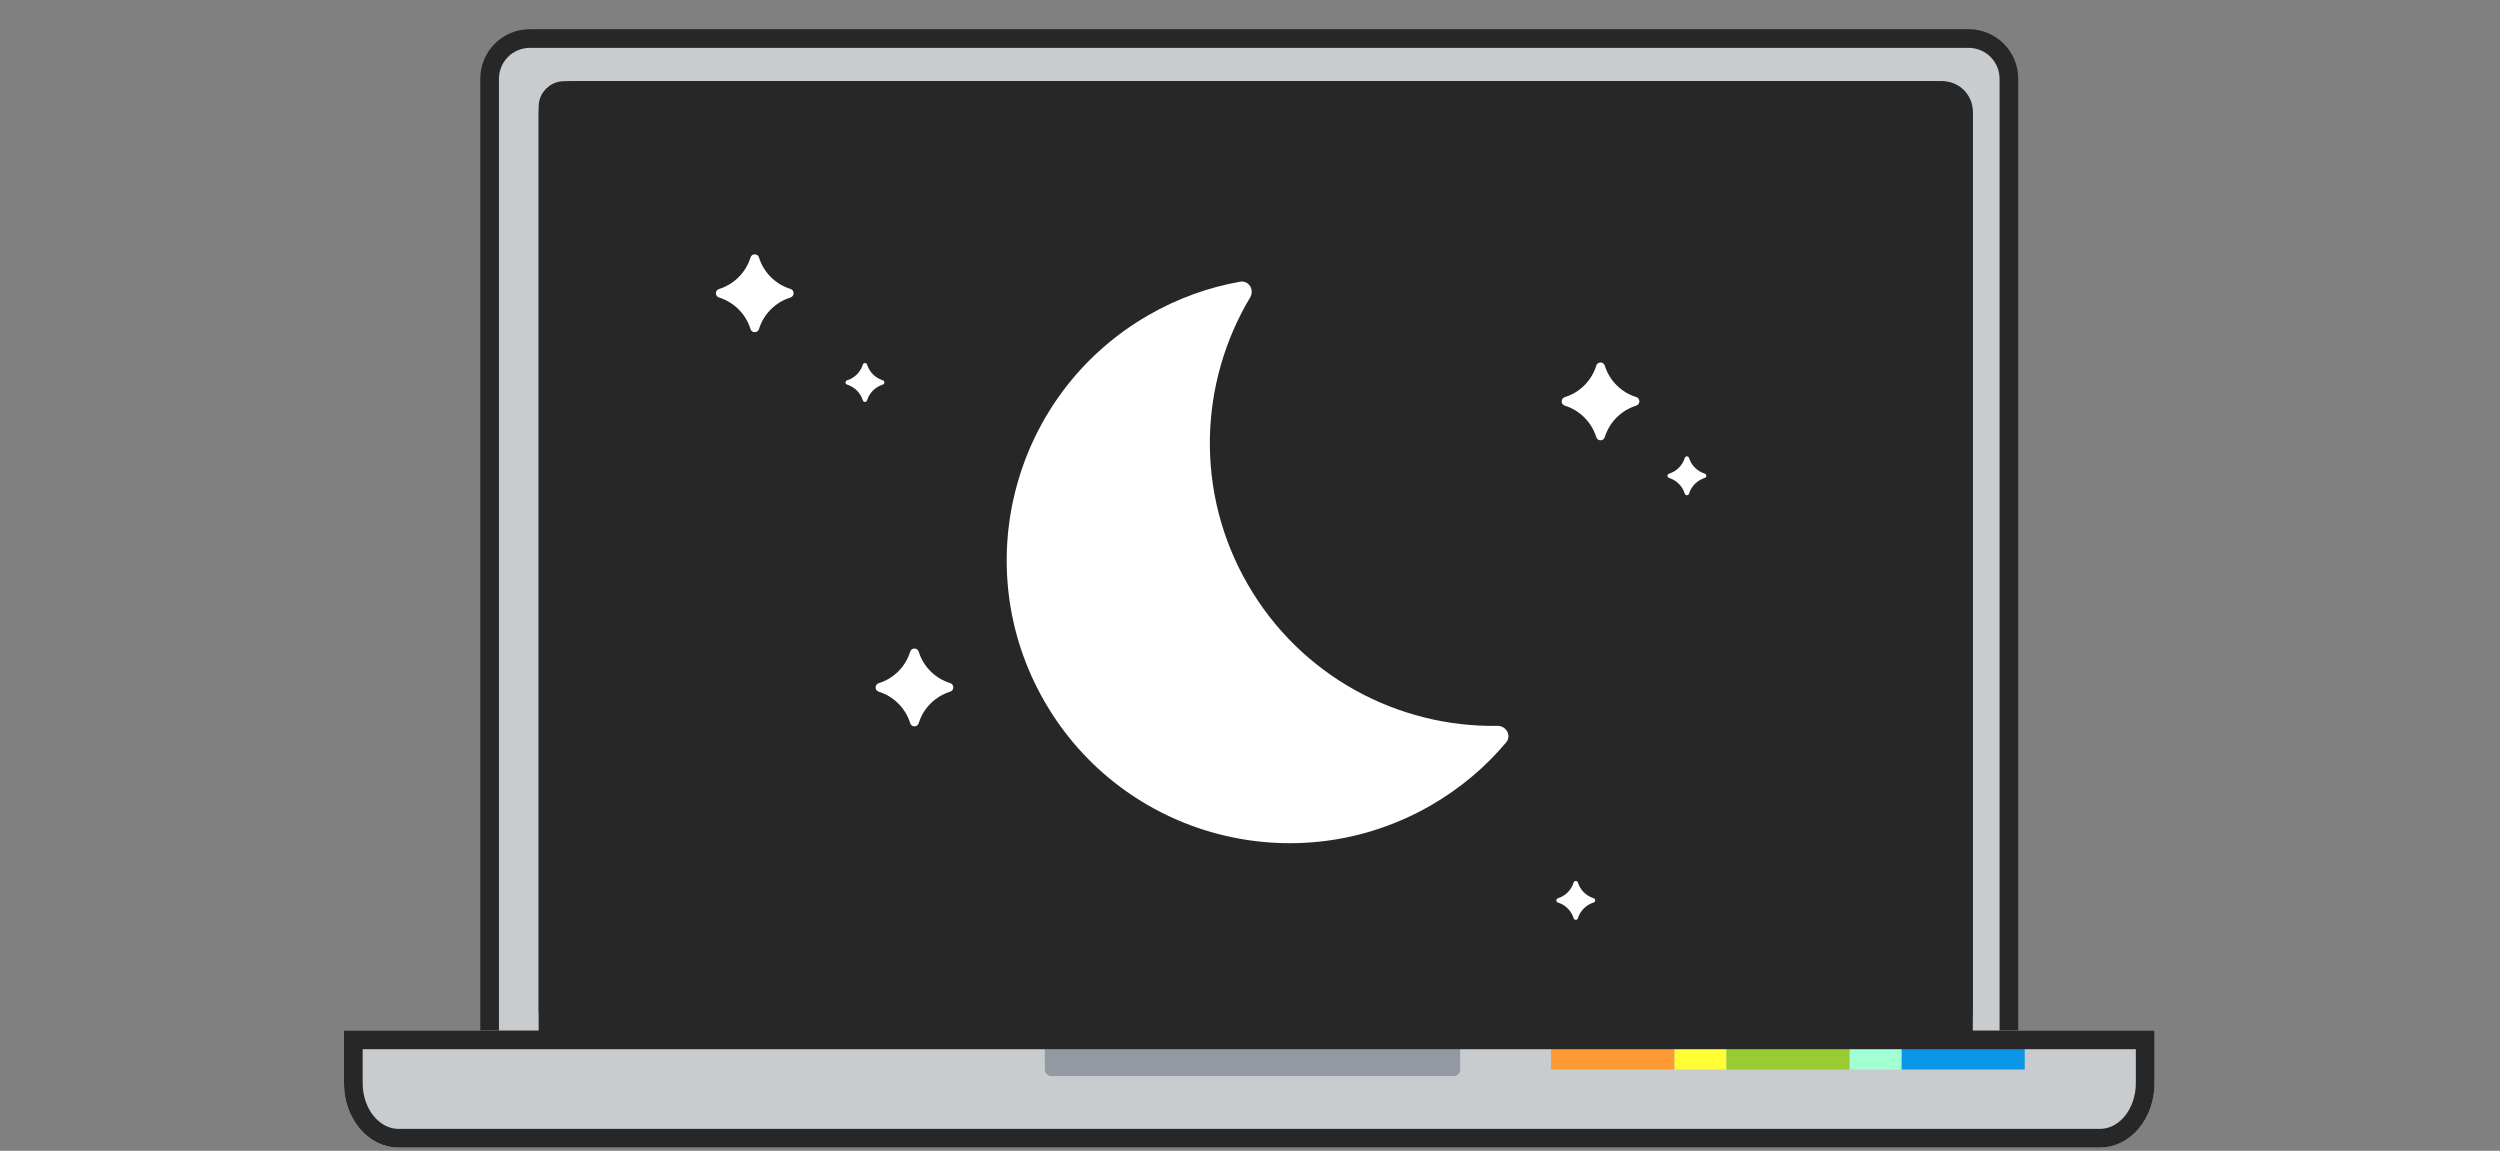 <svg width="504" height="232" viewBox="0 0 504 232" fill="none" xmlns="http://www.w3.org/2000/svg">
<rect x="0" y="0" width="504" height="232" fill="#808080" stroke="none"/>
<path d="M106.811 7.767H396.89C399.04 7.767 401.101 8.622 402.621 10.141C404.14 11.661 404.995 13.722 404.995 15.871V211.114H98.707V15.871C98.707 14.807 98.916 13.753 99.324 12.77C99.731 11.787 100.328 10.893 101.081 10.141C101.833 9.389 102.726 8.792 103.709 8.384C104.693 7.977 105.747 7.767 106.811 7.767Z" fill="#C8CCCF" stroke="#272727" stroke-width="3.766"/>
<rect x="108.597" y="16.371" width="289.122" height="194.004" rx="6.554" fill="#272727"/>
<path d="M69.35 207.754H434.35V218.404C434.35 221.837 433.193 225.13 431.133 227.558C429.073 229.985 426.279 231.349 423.366 231.349H80.334C77.421 231.349 74.627 229.985 72.567 227.558C70.507 225.13 69.35 221.837 69.35 218.404V207.754Z" fill="#C8CCCF"/>
<path d="M294.369 210.375H210.641V215.619C210.641 216.343 211.228 216.93 211.952 216.93H252.505H293.058C293.782 216.93 294.369 216.343 294.369 215.619V210.375Z" fill="#9299A0"/>
<path d="M408.185 210.375H383.329V215.619H408.185V210.375Z" fill="#0A95E6"/>
<path d="M383.329 210.375H372.863V215.619H383.329V210.375Z" fill="#A2FFD4"/>
<path d="M372.863 210.375H348.006V215.619H372.863V210.375Z" fill="#99CC33"/>
<path d="M348.006 210.375H337.54V215.619H348.006V210.375Z" fill="#FFFF33"/>
<path d="M337.54 210.375H312.684V215.619H337.54V210.375Z" fill="#FF9933"/>
<path d="M432.467 209.637V218.404C432.467 221.429 431.444 224.279 429.697 226.339C427.957 228.389 425.671 229.466 423.367 229.466H80.334C78.029 229.466 75.743 228.389 74.003 226.339C72.256 224.279 71.233 221.429 71.233 218.404V209.637H432.467Z" stroke="#272727" stroke-width="3.766"/>
<path d="M113.703 18.254H391.594C393.937 18.255 395.836 20.154 395.836 22.498V208.25H110.48V21.477C110.48 19.698 111.923 18.254 113.703 18.254Z" stroke="#272727" stroke-width="3.766"/>
<path d="M250.019 56.789C251.765 56.48 252.939 58.449 252.028 59.971C241.744 77.153 240.832 99.25 251.555 117.822C262.278 136.394 281.87 146.653 301.892 146.337C303.665 146.309 304.783 148.311 303.642 149.668C299.487 154.61 294.416 158.925 288.501 162.34C261.225 178.087 226.348 168.743 210.6 141.467C194.852 114.191 204.198 79.314 231.474 63.566C237.389 60.151 243.661 57.917 250.019 56.789Z" fill="white"/>
<path d="M159.354 58.245C160.204 58.507 160.203 59.711 159.354 59.979C157.862 60.443 156.504 61.264 155.4 62.371C154.295 63.478 153.475 64.838 153.012 66.333C152.753 67.177 151.559 67.177 151.3 66.333C150.836 64.839 150.016 63.48 148.911 62.373C147.807 61.266 146.45 60.445 144.959 59.979C144.114 59.719 144.114 58.524 144.959 58.264C146.451 57.8 147.808 56.979 148.913 55.872C150.018 54.765 150.837 53.405 151.3 51.91C151.56 51.066 152.753 51.066 153.012 51.91C153.477 53.402 154.297 54.758 155.402 55.862C156.507 56.966 157.863 57.783 159.354 58.245Z" fill="white"/>
<path d="M191.55 137.711C192.4 137.974 192.399 139.178 191.55 139.446C190.058 139.91 188.701 140.731 187.596 141.838C186.491 142.945 185.672 144.305 185.209 145.8C184.95 146.644 183.755 146.644 183.496 145.8C183.032 144.306 182.212 142.946 181.108 141.84C180.003 140.733 178.647 139.911 177.155 139.446C176.311 139.186 176.311 137.991 177.155 137.73C178.647 137.266 180.004 136.446 181.109 135.339C182.214 134.231 183.033 132.872 183.496 131.376C183.756 130.533 184.949 130.533 185.209 131.376C185.673 132.869 186.493 134.225 187.598 135.329C188.703 136.432 190.059 137.25 191.55 137.711Z" fill="white"/>
<path d="M329.863 80.045C330.713 80.307 330.711 81.511 329.863 81.779C328.37 82.243 327.013 83.064 325.908 84.171C324.803 85.278 323.984 86.638 323.521 88.133C323.262 88.977 322.068 88.977 321.809 88.133C321.344 86.639 320.525 85.28 319.42 84.173C318.315 83.066 316.959 82.245 315.467 81.779C314.623 81.519 314.623 80.324 315.467 80.064C316.96 79.6 318.317 78.779 319.422 77.672C320.527 76.565 321.346 75.205 321.809 73.71C322.068 72.867 323.262 72.867 323.521 73.71C323.986 75.202 324.806 76.559 325.911 77.662C327.016 78.766 328.372 79.584 329.863 80.045Z" fill="white"/>
<path d="M321.273 181.082C321.698 181.213 321.698 181.815 321.273 181.949C320.527 182.181 319.848 182.591 319.296 183.145C318.744 183.698 318.334 184.378 318.102 185.126C317.973 185.548 317.376 185.548 317.246 185.126C317.014 184.379 316.604 183.699 316.052 183.146C315.5 182.592 314.821 182.182 314.076 181.949C313.653 181.819 313.653 181.221 314.076 181.091C314.822 180.859 315.5 180.449 316.053 179.895C316.605 179.342 317.015 178.662 317.246 177.914C317.376 177.492 317.973 177.492 318.102 177.914C318.335 178.66 318.745 179.338 319.297 179.89C319.85 180.442 320.528 180.851 321.273 181.082Z" fill="white"/>
<path d="M343.68 95.482C344.105 95.613 344.104 96.215 343.68 96.349C342.933 96.581 342.255 96.992 341.702 97.545C341.15 98.099 340.74 98.779 340.509 99.526C340.379 99.948 339.782 99.948 339.653 99.526C339.421 98.779 339.011 98.1 338.458 97.546C337.906 96.993 337.228 96.582 336.482 96.349C336.06 96.219 336.06 95.621 336.482 95.491C337.228 95.26 337.907 94.849 338.459 94.296C339.012 93.742 339.421 93.062 339.653 92.314C339.782 91.893 340.379 91.893 340.509 92.314C340.741 93.061 341.151 93.739 341.704 94.291C342.256 94.843 342.934 95.251 343.68 95.482Z" fill="white"/>
<path d="M177.972 76.666C178.397 76.797 178.396 77.399 177.972 77.533C177.225 77.765 176.547 78.176 175.994 78.729C175.442 79.283 175.032 79.963 174.801 80.71C174.671 81.132 174.074 81.132 173.945 80.71C173.712 79.963 173.303 79.284 172.75 78.73C172.198 78.177 171.52 77.766 170.774 77.533C170.352 77.403 170.352 76.806 170.774 76.675C171.52 76.444 172.199 76.033 172.751 75.48C173.303 74.926 173.713 74.246 173.945 73.499C174.074 73.077 174.671 73.077 174.801 73.499C175.033 74.245 175.443 74.923 175.996 75.475C176.548 76.027 177.226 76.435 177.972 76.666Z" fill="white"/>
</svg>

